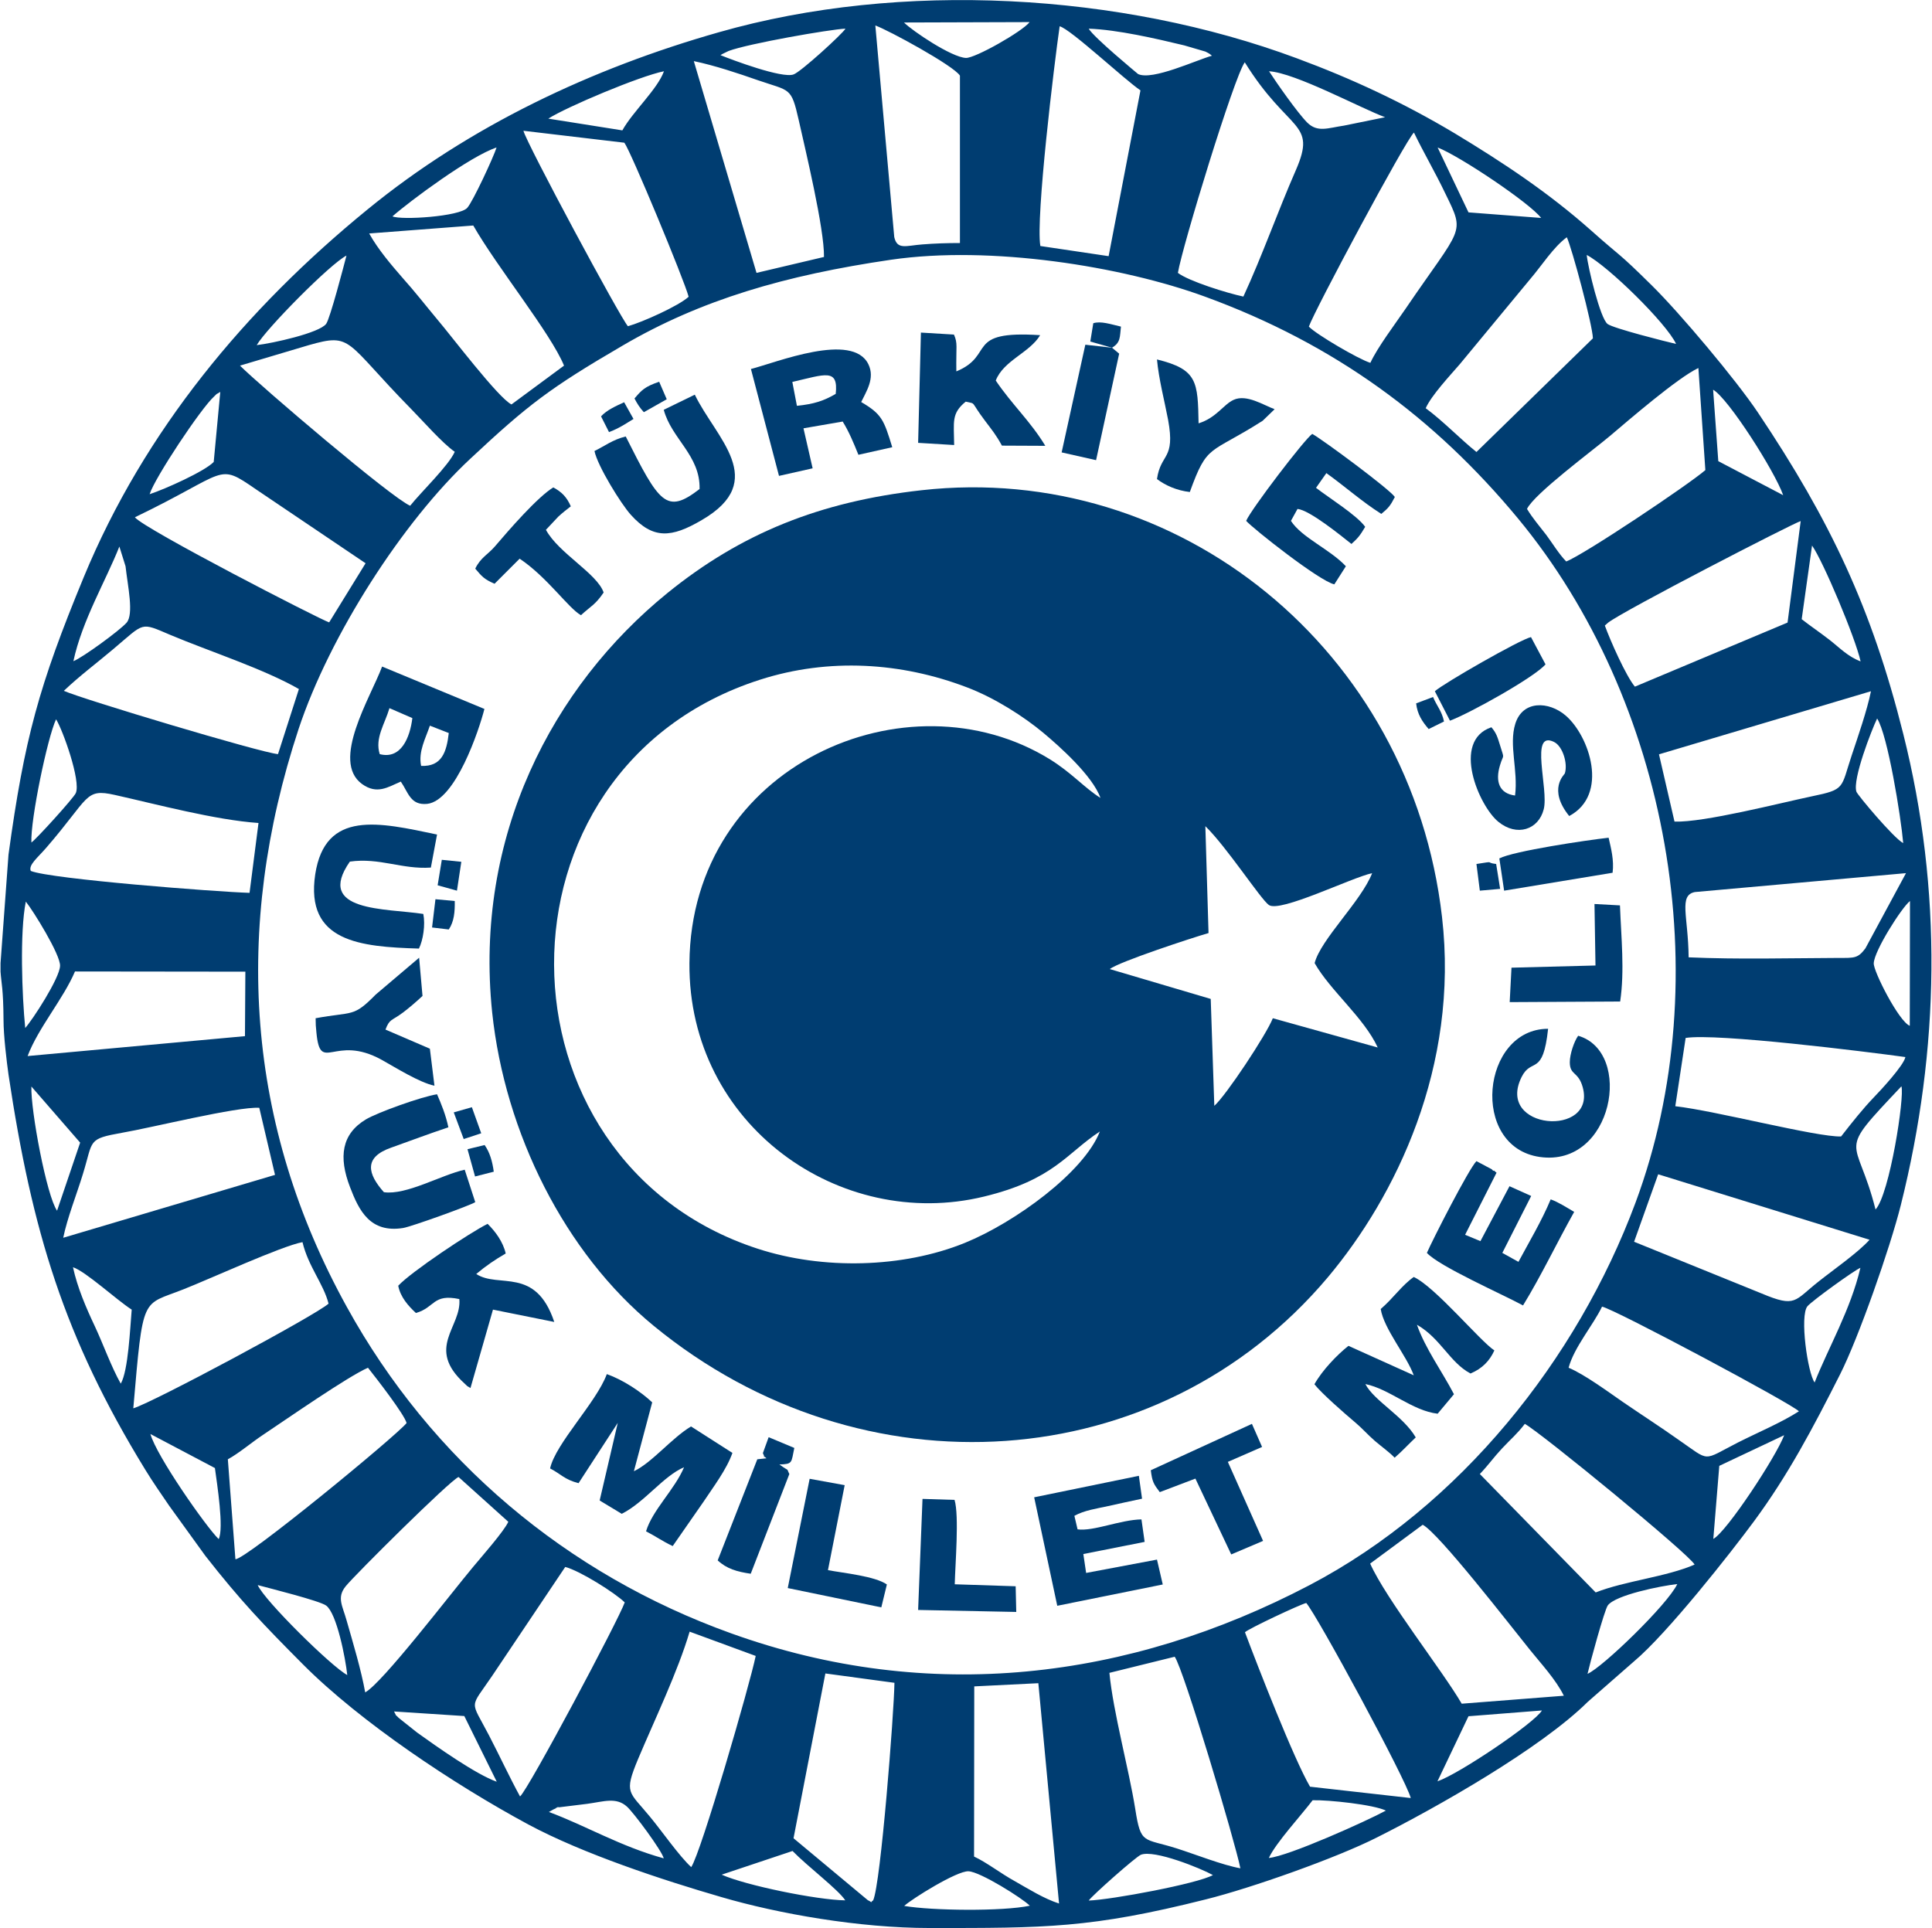 <?xml version="1.0" encoding="UTF-8"?>
<!DOCTYPE svg PUBLIC "-//W3C//DTD SVG 1.1//EN" "http://www.w3.org/Graphics/SVG/1.1/DTD/svg11.dtd">
<!-- Creator: CorelDRAW 2020 (64-Bit) -->
<svg xmlns="http://www.w3.org/2000/svg" xml:space="preserve" width="501px" height="500px" version="1.1" style="shape-rendering:geometricPrecision; text-rendering:geometricPrecision; image-rendering:optimizeQuality; fill-rule:evenodd; clip-rule:evenodd"
viewBox="0 0 97.01 96.87"
 xmlns:xlink="http://www.w3.org/1999/xlink"
 xmlns:xodm="http://www.corel.com/coreldraw/odm/2003">
 <defs>
  <style type="text/css">
   <![CDATA[
    .fil0 {fill:#003D71}
   ]]>
  </style>
 </defs>
 <g id="Katman_x0020_1">
  <g id="_2186748334848">
   <path class="fil0" d="M45.4 95.76c0.38,-0.35 2.65,-1.77 3.23,-1.74 0.59,0.02 2.73,1.37 3.08,1.73 -1.36,0.29 -4.92,0.25 -6.31,0.01zm-45.4 -46.94l0 -0.43 0.4 -5.45c0.8,-5.84 1.53,-8.49 3.78,-13.94 3.05,-7.38 8.15,-13.49 14.25,-18.47 5.13,-4.2 11.29,-7.1 17.66,-8.91 9.13,-2.61 20.2,-1.98 29.04,1.31 2.78,1.03 5.37,2.24 7.93,3.77 2.45,1.48 4.71,2.98 6.84,4.87 1.58,1.41 1.29,1.02 3.07,2.78 1.4,1.38 4.22,4.73 5.33,6.39 3.63,5.42 5.71,9.82 7.29,16.12 1.98,7.87 1.84,15.86 -0.12,23.69 -0.54,2.16 -2.13,6.68 -3.05,8.5 -1.37,2.71 -2.61,5.06 -4.33,7.39 -1.15,1.56 -4.35,5.63 -6.02,7.03l-2.32 2.03c-2.37,2.35 -7.59,5.31 -10.6,6.82 -2.01,1.02 -6.3,2.54 -8.59,3.11 -5.8,1.46 -8.08,1.44 -13.88,1.44 -3.56,0 -7.61,-0.72 -10.45,-1.55 -2.97,-0.86 -6.97,-2.18 -9.71,-3.65 -3.71,-2 -8.42,-5.13 -11.32,-8.04 -2.02,-2.03 -3.14,-3.2 -4.91,-5.46l-1.82 -2.52c-0.44,-0.65 -0.79,-1.14 -1.2,-1.81 -4.08,-6.65 -5.69,-11.99 -6.87,-19.85 -0.09,-0.65 -0.25,-1.95 -0.25,-2.75 -0.01,-1.57 -0.11,-1.83 -0.15,-2.42zm54.67 46.67c0.2,-0.28 2.36,-2.19 2.62,-2.3 0.67,-0.27 3.01,0.68 3.62,1.02 -0.76,0.43 -5.09,1.24 -6.24,1.28zm-14.88 -2.49c0.76,0.78 2.3,1.94 2.65,2.48 -1.43,-0.02 -5,-0.75 -6.21,-1.29l3.56 -1.19zm12.35 -8.43l1.04 11.07c-0.77,-0.25 -1.51,-0.72 -2.2,-1.11 -0.73,-0.4 -1.44,-0.96 -2.07,-1.25l0.01 -8.55 3.22 -0.16zm11.58 8.78c0.35,-0.76 1.65,-2.17 2.2,-2.9 0.82,-0.02 3.06,0.22 3.68,0.52 -0.93,0.51 -4.91,2.3 -5.88,2.38zm-35.94 -2.44c0.73,-0.32 -0.24,0.05 0.24,-0.1l1.46 -0.18c0.82,-0.11 1.45,-0.35 1.99,0.14 0.34,0.3 1.76,2.22 1.85,2.6 -2.18,-0.6 -3.91,-1.64 -5.77,-2.33l0.23 -0.13zm13.66 -6.83l3.47 0.47c-0.02,1.48 -0.69,10.13 -1.07,10.93 -0.24,0.16 0.08,0.15 -0.27,-0.01l-3.73 -3.11 1.6 -8.28zm-16.51 5.44c-1.05,-0.37 -3.01,-1.76 -4,-2.47l-0.93 -0.74c-0.24,-0.26 -0.03,0.05 -0.23,-0.32l3.53 0.23 1.63 3.3zm52.51 -3.58c-0.37,0.63 -4.18,3.2 -5.25,3.56l1.56 -3.27 3.69 -0.29zm-18.45 -2.7c0.45,0.62 3.04,9.32 3.3,10.63 -0.9,-0.16 -2.26,-0.7 -3.2,-1 -1.67,-0.53 -1.8,-0.17 -2.08,-1.97 -0.33,-2.06 -1.11,-4.87 -1.3,-6.85l3.28 -0.81zm-24.29 10.57c-0.61,-0.56 -1.48,-1.82 -2.08,-2.54 -1.04,-1.27 -1.32,-1.14 -0.59,-2.89 0.83,-1.97 2,-4.4 2.59,-6.4l3.32 1.22c-0.29,1.42 -2.75,9.9 -3.24,10.61zm27.82 -11.8c0.16,-0.17 2.77,-1.4 3.08,-1.47 0.58,0.68 5,8.85 5.25,9.8l-5.06 -0.57c-0.81,-1.38 -2.62,-6.03 -3.27,-7.76zm-36.42 8.25c-0.53,-0.97 -1.01,-2.01 -1.56,-3.07 -0.95,-1.83 -0.99,-1.29 0.16,-2.99l3.67 -5.47c0.74,0.19 2.5,1.3 2.99,1.78 -0.31,0.88 -4.84,9.4 -5.26,9.75zm-8.68 -6.1c-0.78,-0.41 -4.16,-3.74 -4.5,-4.52 0.59,0.16 3.12,0.79 3.44,1.03 0.53,0.39 0.97,2.64 1.06,3.49zm62.31 -0.06c0.11,-0.49 0.85,-3.21 1.02,-3.44 0.39,-0.52 2.65,-0.98 3.49,-1.07 -0.49,1.03 -3.76,4.19 -4.51,4.51zm-8.28 -7.49c0.81,0.42 4.4,5.06 5.4,6.3 0.54,0.67 1.3,1.49 1.69,2.29l-5.13 0.4c-0.96,-1.65 -3.81,-5.27 -4.6,-7.04l2.64 -1.95zm-53.13 8.42c-0.2,-1.12 -0.61,-2.48 -0.93,-3.6 -0.21,-0.76 -0.51,-1.16 -0.05,-1.73 0.45,-0.56 5.23,-5.31 5.67,-5.49l2.5 2.25c-0.2,0.46 -1.34,1.75 -1.77,2.27 -1.13,1.35 -4.57,5.85 -5.42,6.3zm56 -10.97c0.43,-0.45 0.69,-0.83 1.11,-1.28 0.47,-0.5 0.77,-0.74 1.15,-1.24 0.83,0.46 8.25,6.54 8.53,7.07 -1.42,0.62 -3.5,0.82 -4.97,1.4l-5.82 -5.95zm15.29 -1.95c-0.4,1.07 -2.89,4.86 -3.56,5.21l0.3 -3.67 3.26 -1.54zm-78.65 5.22c-0.63,-0.61 -3.13,-4.18 -3.43,-5.28l3.24 1.71c0.11,0.81 0.46,3.03 0.19,3.57zm0.46 -4.01c0.54,-0.29 1.21,-0.86 1.77,-1.23 1.23,-0.82 4.26,-2.93 5.27,-3.37 0.43,0.54 1.84,2.36 1.94,2.78 -0.57,0.69 -8.09,6.87 -8.6,6.84l-0.38 -5.02zm67.36 -4.6c0.27,-1.02 1.24,-2.15 1.68,-3.07 0.66,0.14 9.61,4.92 9.89,5.26 -0.91,0.58 -2.02,1.04 -3.07,1.57 -1.82,0.93 -1.35,0.98 -2.99,-0.15 -0.89,-0.63 -1.85,-1.25 -2.77,-1.88 -0.77,-0.53 -1.93,-1.39 -2.74,-1.73zm-72.11 2.04c0.5,-5.78 0.41,-5.14 2.52,-5.98 1.3,-0.51 4.94,-2.18 5.98,-2.37 0.29,1.22 1.06,2.1 1.31,3.09 -0.64,0.58 -8.79,4.95 -9.81,5.26zm84.47 -1.3c-0.35,-0.47 -0.76,-3.35 -0.36,-3.83 0.24,-0.28 2.36,-1.81 2.66,-1.93 -0.49,2.1 -1.61,4.01 -2.3,5.76zm-85.1 0.06c-0.48,-0.85 -0.9,-2.03 -1.31,-2.9 -0.43,-0.91 -0.87,-1.93 -1.09,-2.95 0.64,0.21 2.21,1.66 2.95,2.13 -0.08,0.91 -0.17,3.07 -0.55,3.72zm77.24 -10.52l10.62 3.29c-0.57,0.64 -1.86,1.54 -2.55,2.09 -1.24,0.97 -1.13,1.34 -2.87,0.61l-6.41 -2.6 1.21 -3.39zm-80.13 3.19c0.2,-0.99 0.68,-2.19 0.99,-3.21 0.53,-1.71 0.2,-1.75 1.99,-2.07 1.41,-0.24 5.77,-1.32 6.87,-1.25l0.79 3.37 -10.64 3.16zm91.05 -1.42c-0.96,-3.82 -2.05,-2.64 1.3,-6.19 0.17,0.5 -0.59,5.42 -1.3,6.19zm-91.36 0.06c-0.52,-0.73 -1.33,-5.04 -1.29,-6.24l2.45 2.82 -1.16 3.42zm81.82 -8.68c1.55,-0.25 9.07,0.69 11.04,0.96 -0.08,0.42 -1.25,1.68 -1.59,2.03 -0.53,0.55 -1.08,1.24 -1.64,1.96 -1.21,0.04 -6.3,-1.29 -8.33,-1.52l0.52 -3.43zm-83.3 0.91c0.53,-1.41 1.8,-2.88 2.38,-4.25l8.56 0.01 -0.02 3.24 -10.92 1zm43.38 -40.01c5.01,-0.73 11.6,0.33 15.76,1.85 6.55,2.39 11.56,6.11 15.73,11.14 7.56,9.13 10.12,23.07 5.91,34.39 -2.94,7.89 -8.82,15.25 -16.37,19.21 -9.08,4.76 -19.12,6 -29.05,2.43 -8.28,-2.97 -15.08,-8.71 -19.32,-16.4 -5.06,-9.15 -5.73,-19.01 -2.43,-29.03 1.57,-4.74 5.26,-10.45 8.63,-13.59 2.9,-2.71 3.99,-3.55 7.66,-5.69 3.93,-2.3 8.16,-3.53 13.48,-4.31zm51.18 38.49c-0.55,-0.22 -1.83,-2.74 -1.81,-3.14 0.02,-0.63 1.41,-2.81 1.82,-3.13l-0.01 6.27zm-94.68 0.11c-0.16,-1.61 -0.28,-4.81 0.03,-6.35 0.36,0.44 1.75,2.68 1.72,3.23 -0.02,0.62 -1.38,2.71 -1.75,3.12zm83.57 -3.55c-0.02,-2.07 -0.51,-3.11 0.31,-3.28l10.61 -0.95 -2.04 3.78c-0.38,0.51 -0.56,0.48 -1.36,0.48 -2.51,0.01 -5.01,0.08 -7.52,-0.03zm-83.29 -4.34c-0.13,-0.3 0.34,-0.66 0.78,-1.17 2.19,-2.53 1.92,-2.99 3.44,-2.65 2.1,0.47 5.05,1.26 7.22,1.41l-0.45 3.51c-1.66,-0.05 -9.96,-0.69 -10.99,-1.1zm94.07 -1.4c-0.47,-0.24 -2.29,-2.41 -2.35,-2.58 -0.21,-0.62 0.77,-3.12 1.04,-3.68 0.53,0.81 1.2,4.96 1.31,6.26zm-94.04 -0.03c-0.05,-1.15 0.81,-5.28 1.24,-6.19 0.33,0.52 1.26,3.1 0.99,3.71 -0.12,0.26 -2,2.33 -2.23,2.48zm92.42 -7.6c-0.19,0.95 -0.66,2.3 -0.97,3.23 -0.55,1.65 -0.3,1.7 -2,2.05 -1.62,0.34 -5.42,1.32 -6.9,1.27l-0.78 -3.38 10.65 -3.17zm-90.79 -0.02c0.81,-0.77 1.65,-1.39 2.5,-2.11 1.58,-1.33 1.32,-1.35 2.85,-0.7 1.97,0.83 4.68,1.7 6.46,2.72l-1.05 3.27c-0.86,-0.07 -9.85,-2.77 -10.76,-3.18zm87.83 -7.3c0.55,0.77 2.18,4.64 2.44,5.82 -0.64,-0.24 -1.06,-0.69 -1.56,-1.08 -0.53,-0.41 -0.94,-0.68 -1.4,-1.04l0.52 -3.7zm-87.35 5.81c0.44,-2.05 1.63,-4.04 2.31,-5.76l0.31 0.99c0.11,1 0.43,2.41 0.05,2.84 -0.37,0.41 -2.21,1.75 -2.67,1.93zm77.11 -1.94c0.81,-0.62 9.21,-4.95 9.67,-5.1l-0.66 5.1 -7.67 3.22c-0.45,-0.54 -1.23,-2.3 -1.51,-3.07l0.17 -0.15zm-74.02 -5.29c4.74,-2.28 4.09,-2.78 6.09,-1.4l5.5 3.71 -1.83 2.97c-0.41,-0.12 -9.31,-4.7 -9.76,-5.28zm69.94 -0.42c0.36,-0.76 3.32,-2.95 4.16,-3.66 0.91,-0.77 3.42,-2.94 4.45,-3.42l0.35 5.13c-0.87,0.75 -6.1,4.25 -6.99,4.59 -0.35,-0.35 -0.73,-0.97 -1,-1.33 -0.36,-0.47 -0.68,-0.83 -0.97,-1.31zm-69.2 -0.74c0.25,-0.81 2.58,-4.32 3.24,-4.91 0.21,-0.2 0.02,-0.05 0.31,-0.23l-0.33 3.52c-0.45,0.47 -2.43,1.36 -3.22,1.62zm78.55 -5.25c0.76,0.43 3.1,4.1 3.52,5.3l-3.26 -1.71 -0.26 -3.59zm-70.55 -2.24c2.21,-0.63 1.79,-0.2 5.14,3.21 0.61,0.62 1.56,1.71 2.19,2.15 -0.31,0.7 -1.72,2.05 -2.24,2.71 -0.93,-0.39 -7.53,-6.02 -8.55,-7.04l3.46 -1.03zm56.11 3.17c0.29,-0.65 1.22,-1.64 1.72,-2.22l3.54 -4.28c0.56,-0.65 1.15,-1.59 1.83,-2.09 0.25,0.52 1.3,4.43 1.31,5.08l-5.85 5.71c-0.82,-0.66 -1.68,-1.56 -2.55,-2.2zm8.09 -7.7c1.05,0.54 4,3.42 4.49,4.47 -0.49,-0.11 -3.14,-0.78 -3.44,-1 -0.37,-0.27 -0.99,-2.85 -1.05,-3.47zm-66.82 4.53c0.49,-0.84 3.69,-4.08 4.51,-4.5 -0.13,0.5 -0.82,3.15 -1.02,3.43 -0.34,0.46 -2.7,0.98 -3.49,1.07zm10.88 -6.01c1.2,2.1 3.89,5.41 4.56,7.04l-2.64 1.95c-0.67,-0.33 -3.05,-3.48 -3.71,-4.25 -0.65,-0.78 -1.11,-1.38 -1.78,-2.13 -0.53,-0.61 -1.21,-1.4 -1.66,-2.21l5.23 -0.4zm41.98 5.08c0.27,-0.79 4.86,-9.37 5.28,-9.75 0.47,0.98 1.07,2 1.58,3.07 1.01,2.07 0.85,1.59 -2.02,5.81 -0.52,0.76 -1.39,1.91 -1.75,2.69 -0.59,-0.18 -2.72,-1.43 -3.09,-1.82zm8.02 -5.74l-1.55 -3.26c1.13,0.44 4.64,2.8 5.2,3.54l-3.65 -0.28zm-54.06 0.2c0.9,-0.79 3.92,-3.03 5.23,-3.46 -0.15,0.48 -1.18,2.7 -1.47,3.03 -0.38,0.44 -3.33,0.63 -3.76,0.43zm39.46 2.84c0.23,-1.36 2.83,-9.86 3.36,-10.58 2.21,3.56 3.64,2.95 2.57,5.41 -0.92,2.1 -1.68,4.28 -2.64,6.36 -0.81,-0.17 -2.74,-0.77 -3.29,-1.19zm-27.63 2.68c-0.37,-0.4 -5.1,-9.2 -5.25,-9.82l5.07 0.6c0.32,0.42 3.01,6.9 3.23,7.74 -0.5,0.46 -2.33,1.28 -3.05,1.48zm20.72 -4.03c-0.24,-1.43 0.7,-9.18 0.97,-11.04 0.55,0.14 3.28,2.7 4.06,3.22l-1.6 8.33 -3.43 -0.51zm-24.72 -6.4c0.9,-0.58 4.6,-2.14 5.81,-2.38 -0.33,0.91 -1.57,2.03 -2.09,2.97l-3.72 -0.59zm39.98 0.35c-0.82,0.12 -1.33,0.36 -1.85,-0.15 -0.49,-0.49 -1.56,-2.02 -1.92,-2.58 1.32,0.08 4.59,1.85 5.83,2.31l-2.06 0.42zm-26.13 6.6l-3.39 0.8 -3.15 -10.64c1.05,0.22 2.22,0.61 3.22,0.96 1.62,0.56 1.67,0.32 2.05,2 0.34,1.52 1.29,5.46 1.27,6.88zm4.94 -0.63c-0.82,0.06 -1.26,0.29 -1.41,-0.37l-0.95 -10.63c0.65,0.23 3.94,2.02 4.25,2.52l0 8.41c-0.64,0 -1.26,0.02 -1.89,0.07zm14.55 -9.48c-0.77,0.21 -2.99,1.26 -3.71,0.92 -0.01,-0.01 -2.24,-1.85 -2.48,-2.28 1.44,0.05 3.39,0.5 4.8,0.84l1.06 0.31c0.22,0.11 0.21,0.11 0.33,0.21zm-24.69 -0.03c0.03,-0.02 0.08,-0.05 0.1,-0.06l0.31 -0.15c0.99,-0.37 5.1,-1.09 5.87,-1.12 -0.15,0.26 -2.25,2.18 -2.61,2.3 -0.58,0.21 -3.08,-0.73 -3.67,-0.97zm15.53 -1.66c-0.36,0.47 -2.74,1.82 -3.2,1.8 -0.72,-0.03 -2.68,-1.35 -3.11,-1.78l6.31 -0.02z"/>
   <path class="fil0" d="M68.91 43.87c-0.55,1.41 -2.58,3.32 -2.89,4.52 0.79,1.39 2.48,2.74 3.17,4.24l-5.27 -1.47c-0.32,0.82 -2.37,3.91 -2.94,4.4l-0.18 -5.37 -5.07 -1.5c0.44,-0.36 4.16,-1.58 4.96,-1.81l-0.16 -5.37c1.07,1.04 2.78,3.67 3.19,3.96 0.56,0.4 4.16,-1.38 5.19,-1.6zm-13.68 12.98c-0.8,2.05 -4.26,4.57 -6.79,5.6 -3.11,1.26 -7.12,1.36 -10.4,0.29 -13.52,-4.4 -13.8,-24.13 0.12,-28.59 3.46,-1.11 7.1,-0.87 10.38,0.38 1.43,0.54 2.89,1.49 3.85,2.29 0.79,0.66 2.47,2.15 2.87,3.27 -0.8,-0.5 -1.43,-1.25 -2.54,-1.94 -7.14,-4.41 -18.03,0.27 -18.11,10.24 -0.06,8.14 7.57,13.49 14.8,11.73 3.51,-0.85 4.14,-2.17 5.82,-3.27zm-8.95 -32.22c-5.12,0.57 -9.08,2.17 -12.78,5.17 -5.77,4.69 -9.72,12.22 -8.8,21.07 0.64,6.06 3.66,12.09 8.11,15.74 10.48,8.61 25.39,7.63 33.87,-2.43 3.41,-4.06 6.61,-10.58 5.74,-18.11 -1.55,-13.44 -13.26,-22.88 -26.14,-21.44z"/>
   <g>
    <path class="fil0" d="M27.61 73.78c0.53,0.27 0.72,0.56 1.43,0.74l1.97 -3.03 -0.91 3.9 1.11 0.67c1.15,-0.58 2.09,-1.9 3.13,-2.34 -0.47,1.12 -1.59,2.15 -1.91,3.22 0.49,0.25 0.81,0.49 1.34,0.74l1.55 -2.23c0.49,-0.74 1.16,-1.62 1.45,-2.45l-2.08 -1.33c-0.98,0.59 -1.96,1.82 -2.87,2.25l0.92 -3.46c-0.56,-0.53 -1.46,-1.13 -2.28,-1.42 -0.52,1.42 -2.58,3.49 -2.85,4.74z"/>
    <path class="fil0" d="M51.93 75.23l1.16 5.45 5.3 -1.07 -0.29 -1.25 -3.56 0.67 -0.14 -0.95 3.08 -0.61 -0.16 -1.13c-1.07,0.02 -2.41,0.61 -3.21,0.5l-0.16 -0.68c0.51,-0.28 1.11,-0.36 1.7,-0.49 0.54,-0.12 1.17,-0.26 1.7,-0.37l-0.16 -1.15 -5.26 1.08z"/>
    <path class="fil0" d="M57.79 73.87c0.07,0.58 0.14,0.69 0.45,1.1l1.79 -0.68 1.8 3.81 1.6 -0.68 -1.77 -3.97 1.72 -0.75 -0.51 -1.16 -5.08 2.33z"/>
    <path class="fil0" d="M39.55 79.79l4.7 0.97 0.28 -1.15c-0.6,-0.42 -2.16,-0.57 -2.96,-0.72l0.84 -4.27 -1.76 -0.32 -1.1 5.49z"/>
    <path class="fil0" d="M46.1 80.89l4.93 0.1 -0.03 -1.29 -3.06 -0.1c0.02,-0.97 0.23,-3.44 -0.01,-4.24l-1.61 -0.05 -0.22 5.58z"/>
    <path class="fil0" d="M38.3 73.01c0.2,0.44 -0.1,0 0.18,0.26l-0.46 0.05 -1.99 5.08c0.45,0.42 0.97,0.57 1.66,0.67l1.94 -5.01c-0.18,-0.36 0.06,-0.07 -0.5,-0.48 0.68,-0.02 0.59,-0.08 0.75,-0.83l-1.29 -0.54 -0.29 0.8z"/>
   </g>
   <g>
    <path class="fil0" d="M39.78 19.19c1.65,-0.38 2.32,-0.7 2.18,0.6 -0.6,0.35 -1.08,0.51 -1.95,0.6l-0.23 -1.2zm-2.08 -0.65l1.41 5.37 1.69 -0.38 -0.46 -2.01 1.97 -0.34c0.31,0.5 0.54,1.05 0.79,1.67l1.7 -0.38c-0.42,-1.37 -0.52,-1.66 -1.56,-2.27 0.24,-0.51 0.71,-1.19 0.36,-1.9 -0.8,-1.64 -4.61,-0.09 -5.9,0.24z"/>
    <path class="fil0" d="M62.58 26.17c0.37,0.41 3.67,3.02 4.43,3.19l0.58 -0.91c-0.81,-0.86 -2.22,-1.44 -2.76,-2.28l0.33 -0.6c0.61,0.06 2.18,1.34 2.71,1.76 0.33,-0.3 0.43,-0.42 0.69,-0.86 -0.41,-0.58 -1.84,-1.47 -2.47,-1.96l0.52 -0.74c1.01,0.73 1.77,1.42 2.76,2.05 0.35,-0.29 0.45,-0.4 0.68,-0.85 -0.25,-0.38 -3.58,-2.85 -4.15,-3.17 -0.39,0.27 -3.09,3.81 -3.32,4.37z"/>
    <path class="fil0" d="M46.1 22.25l1.81 0.11c-0.01,-1.18 -0.15,-1.58 0.58,-2.18 0.56,0.13 0.2,-0.06 0.97,0.96 0.36,0.48 0.55,0.7 0.85,1.25l2.18 0.01c-0.75,-1.24 -1.69,-2.09 -2.49,-3.28 0.39,-1.01 1.71,-1.4 2.23,-2.28 -3.83,-0.25 -2.23,1 -4.21,1.82 -0.02,-1.29 0.08,-1.39 -0.12,-1.85l-1.66 -0.1 -0.14 5.54z"/>
    <path class="fil0" d="M33.32 20.59c0.39,1.46 1.84,2.29 1.8,3.98 -1.67,1.29 -2.02,0.72 -3.71,-2.64 -0.66,0.16 -1.07,0.49 -1.57,0.73 0.15,0.75 1.34,2.67 1.83,3.21 1.11,1.23 2.03,1.16 3.56,0.26 3.41,-1.98 0.7,-4.12 -0.35,-6.3l-1.56 0.76z"/>
    <path class="fil0" d="M58.1 24.07c0.42,0.32 1.01,0.58 1.65,0.65 0.89,-2.46 0.96,-1.86 3.66,-3.58l0.6 -0.58c-0.55,-0.2 -1.41,-0.77 -2.06,-0.47 -0.51,0.23 -0.86,0.9 -1.76,1.18 -0.04,-2.09 -0.05,-2.71 -2.09,-3.21 0.09,0.99 0.38,2.09 0.56,3.04 0.37,2.02 -0.37,1.65 -0.56,2.97z"/>
    <path class="fil0" d="M23.85 28.57c0.33,0.39 0.44,0.53 0.97,0.76l1.26 -1.26c1.4,0.94 2.44,2.48 3.08,2.84 0.5,-0.46 0.72,-0.52 1.14,-1.14 -0.33,-0.96 -2.26,-1.97 -2.9,-3.15l0.62 -0.66c0.24,-0.22 0.4,-0.34 0.63,-0.52 -0.2,-0.46 -0.45,-0.72 -0.88,-0.95 -0.8,0.49 -2.23,2.14 -2.93,2.96 -0.35,0.41 -0.72,0.56 -0.99,1.12z"/>
    <polygon class="fil0" points="55.84,17.47 54.5,17.32 53.31,22.73 55.04,23.12 56.2,17.77 "/>
    <path class="fil0" d="M55.84 17.47c0.44,-0.26 0.39,-0.54 0.45,-1.06 -0.52,-0.12 -1.01,-0.29 -1.39,-0.17l-0.15 0.92 1.09 0.31z"/>
    <path class="fil0" d="M31.85 20.02c0.14,0.27 0.26,0.46 0.47,0.69l1.15 -0.65 -0.38 -0.88c-0.73,0.25 -0.88,0.42 -1.24,0.84z"/>
    <path class="fil0" d="M30.17 20.92l0.4 0.79c0.51,-0.19 0.85,-0.43 1.23,-0.66l-0.47 -0.84c-0.41,0.19 -0.87,0.39 -1.16,0.71z"/>
   </g>
   <g>
    <path class="fil0" d="M69.34 65.77c0.16,1 1.3,2.34 1.66,3.33l-3.28 -1.48c-0.57,0.45 -1.32,1.23 -1.71,1.93 0.36,0.46 1.53,1.48 2.04,1.91 0.37,0.31 0.63,0.62 1,0.94 0.34,0.29 0.71,0.55 0.99,0.84 0.37,-0.32 0.71,-0.69 1.06,-1.02 -0.63,-1.08 -2.1,-1.84 -2.53,-2.68 1.22,0.25 2.35,1.34 3.63,1.49l0.82 -0.98c-0.6,-1.15 -1.44,-2.29 -1.86,-3.49 1.2,0.69 1.64,1.89 2.69,2.45 0.6,-0.25 0.97,-0.65 1.2,-1.16 -0.73,-0.48 -2.97,-3.19 -4.05,-3.69 -0.62,0.44 -1,1.04 -1.66,1.61z"/>
    <path class="fil0" d="M71.66 62.95c0.62,0.68 3.82,2.09 4.83,2.64 0.92,-1.5 1.71,-3.17 2.57,-4.7 -0.36,-0.21 -0.77,-0.48 -1.18,-0.63 -0.45,1.08 -1.09,2.15 -1.62,3.14l-0.81 -0.45 1.45 -2.86 -1.09 -0.49 -1.46 2.76 -0.77 -0.32 1.58 -3.12c-0.08,-0.05 -0.13,-0.13 -0.14,-0.1 -0.02,0.03 -0.08,-0.05 -0.1,-0.07l-0.77 -0.41c-0.37,0.36 -2.2,3.94 -2.49,4.61z"/>
    <path class="fil0" d="M76.09 39.97c-0.8,-0.1 -1,-0.71 -0.76,-1.51 0.18,-0.62 0.24,-0.25 0.01,-1 -0.13,-0.41 -0.18,-0.62 -0.44,-0.92 -2.02,0.69 -0.63,3.95 0.35,4.75 0.93,0.76 2.02,0.4 2.28,-0.63 0.26,-1.01 -0.73,-4 0.52,-3.38 0.43,0.21 0.7,1.08 0.54,1.58 -0.02,0.06 -0.87,0.79 0.22,2.14 2.01,-1.07 1.02,-4.02 -0.18,-5.05 -0.84,-0.72 -2.16,-0.78 -2.53,0.42 -0.33,1.07 0.15,2.32 -0.01,3.6z"/>
    <path class="fil0" d="M79.26 52.04c-0.2,0.28 -0.42,0.92 -0.42,1.33 0,0.67 0.43,0.45 0.65,1.26 0.69,2.53 -4.4,2.15 -3.07,-0.52 0.5,-1 1.07,0.01 1.33,-2.42 -3.35,0 -3.95,5.93 -0.42,6.44 3.69,0.53 4.72,-5.28 1.93,-6.09z"/>
    <path class="fil0" d="M80.13 48.51l-4.22 0.11 -0.09 1.73 5.55 -0.03c0.23,-1.55 0.05,-3.23 -0.01,-4.83l-1.28 -0.07 0.05 3.09z"/>
    <path class="fil0" d="M72.06 34.73l0.76 1.48c1.03,-0.39 4.24,-2.18 4.8,-2.83l-0.73 -1.37c-0.55,0.12 -4.4,2.33 -4.83,2.72z"/>
    <path class="fil0" d="M75.3 43.13l0.24 1.62 5.45 -0.9c0.08,-0.64 -0.08,-1.23 -0.2,-1.76 -1.09,0.12 -4.78,0.67 -5.49,1.04z"/>
    <path class="fil0" d="M71.12 35.34c0.06,0.55 0.31,0.92 0.63,1.29l0.77 -0.38c-0.11,-0.53 -0.36,-0.77 -0.55,-1.23l-0.85 0.32z"/>
    <path class="fil0" d="M74.15 43.41l0.17 1.34 1.02 -0.09 -0.2 -1.25c-0.6,-0.07 0.03,-0.16 -0.99,0z"/>
   </g>
   <g>
    <path class="fil0" d="M21.13 38.48c-0.15,-0.72 0.23,-1.39 0.44,-2.02l0.95 0.37c-0.11,0.95 -0.35,1.7 -1.39,1.65zm-2.08 -0.59c-0.25,-0.81 0.25,-1.5 0.49,-2.31l1.15 0.5c-0.12,0.98 -0.57,2.09 -1.64,1.81zm1.06 1.38c0.38,0.55 0.48,1.2 1.32,1.12 1.43,-0.15 2.62,-3.74 2.88,-4.77l-5.14 -2.13c-0.58,1.55 -2.59,4.75 -1.01,5.9 0.76,0.55 1.31,0.15 1.95,-0.12z"/>
    <path class="fil0" d="M19.98 64.6c0.11,0.57 0.5,1.01 0.89,1.37 0.97,-0.28 0.84,-0.98 2.18,-0.7 0.13,1.4 -1.72,2.45 0.27,4.25 0.21,0.19 0.03,0.06 0.29,0.22l1.13 -3.94 3.08 0.62c-0.94,-2.81 -2.79,-1.67 -3.92,-2.41 0.46,-0.39 0.97,-0.74 1.48,-1.03 -0.13,-0.58 -0.52,-1.11 -0.91,-1.49 -0.9,0.45 -3.84,2.41 -4.49,3.11z"/>
    <path class="fil0" d="M21.02 47.66c0.21,-0.42 0.33,-1.2 0.22,-1.74 -1.87,-0.29 -5.46,-0.09 -3.69,-2.63 1.49,-0.21 2.62,0.4 4.07,0.3l0.31 -1.66c-2.9,-0.61 -5.62,-1.26 -6.12,2 -0.51,3.4 2.27,3.64 5.21,3.73z"/>
    <path class="fil0" d="M23.85 60.4l-0.53 -1.63c-1.2,0.27 -2.93,1.29 -4.06,1.13 -0.81,-0.91 -1.04,-1.75 0.37,-2.24 1.04,-0.37 1.85,-0.68 2.87,-1.02 -0.13,-0.62 -0.36,-1.18 -0.57,-1.66 -0.78,0.12 -2.98,0.91 -3.57,1.26 -1.22,0.73 -1.39,1.88 -0.8,3.41 0.45,1.18 1.01,2.31 2.66,2.05 0.4,-0.06 3.37,-1.13 3.63,-1.3z"/>
    <path class="fil0" d="M15.83 51.16c0,0.26 0.01,0.46 0.04,0.72 0.2,2.1 0.89,0.05 3.28,1.37 0.7,0.39 1.89,1.14 2.65,1.3l-0.23 -1.86 -2.23 -0.96c0.21,-0.55 0.29,-0.42 0.87,-0.85 0.32,-0.24 0.69,-0.56 0.99,-0.84l-0.17 -1.92 -2.18 1.85c-1.14,1.16 -1.12,0.84 -3.02,1.19z"/>
    <path class="fil0" d="M21.68 46.6l0.84 0.1c0.27,-0.4 0.31,-0.9 0.3,-1.43l-0.97 -0.09 -0.17 1.42z"/>
    <path class="fil0" d="M23.46 57.74l0.38 1.37 0.94 -0.24c-0.07,-0.52 -0.2,-0.97 -0.46,-1.34l-0.86 0.21z"/>
    <polygon class="fil0" points="21.96,44.48 22.93,44.75 23.15,43.3 22.17,43.2 "/>
    <polygon class="fil0" points="22.77,55.89 23.27,57.23 24.15,56.94 23.68,55.63 "/>
   </g>
  </g>
 </g>
</svg>
